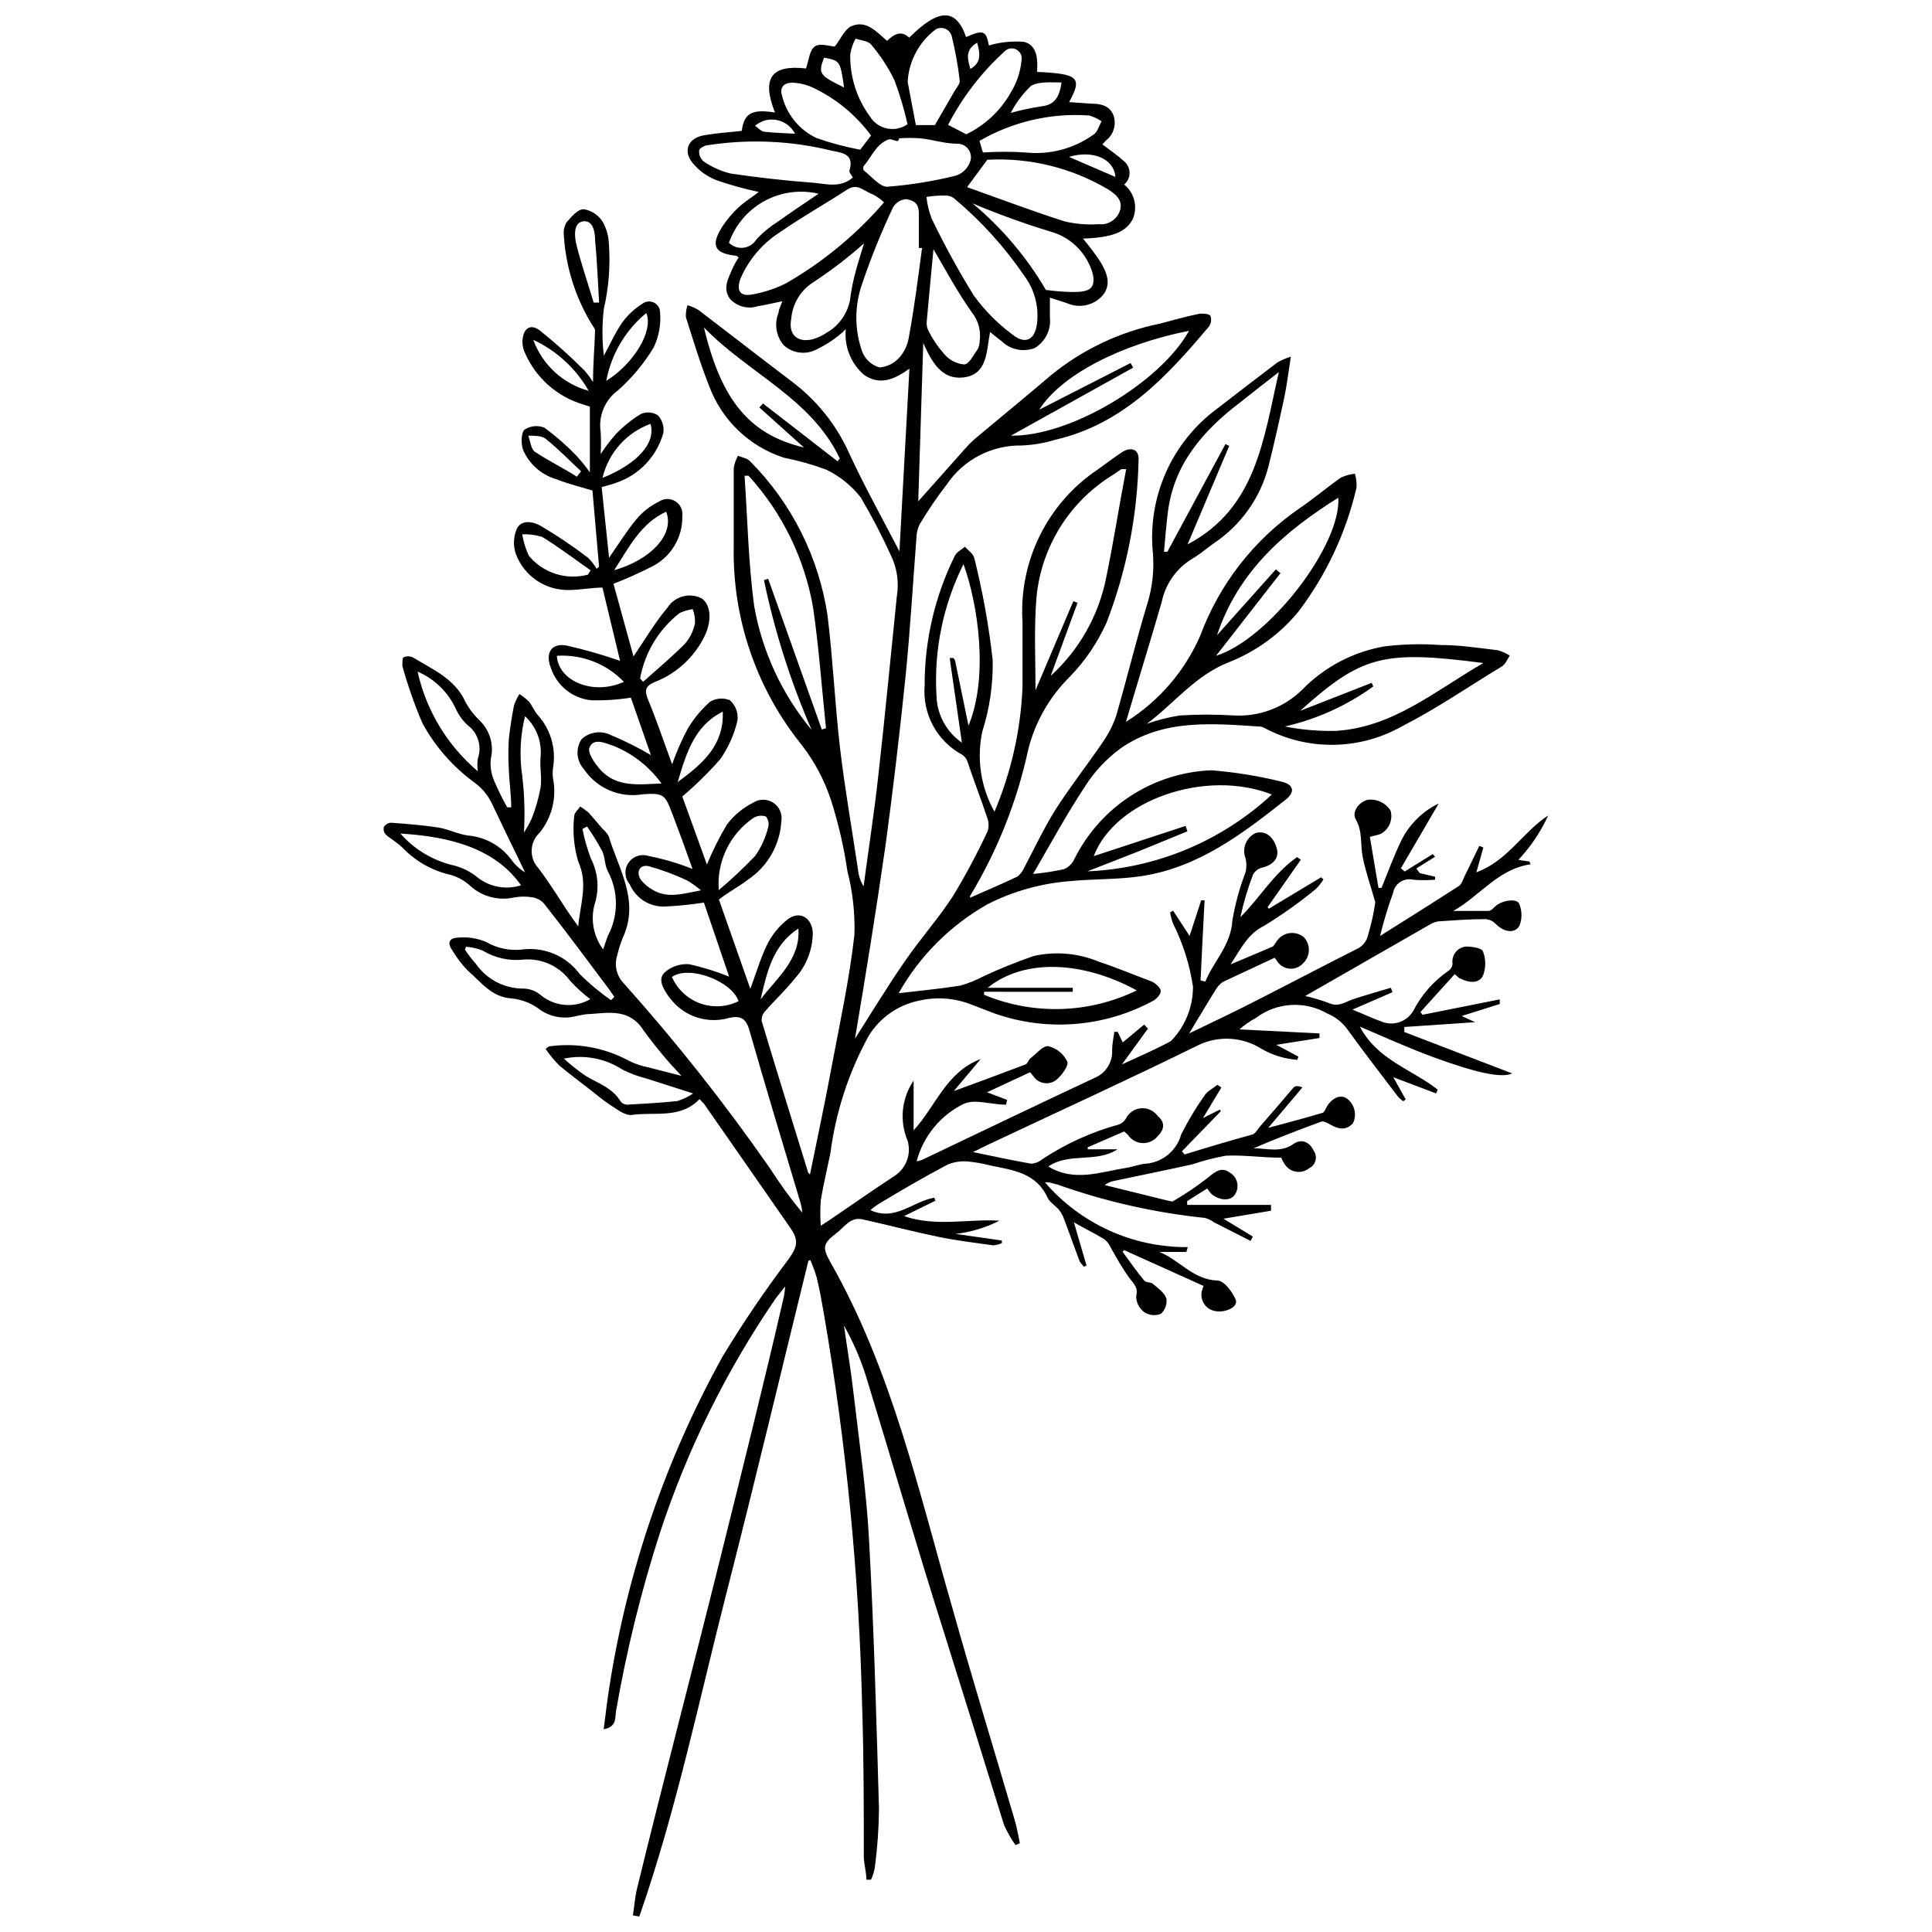 <?xml version="1.0" encoding="UTF-8"?>
<!-- Uploaded to: SVG Repo, www.svgrepo.com, Generator: SVG Repo Mixer Tools -->
<svg width="800px" height="800px" version="1.1" viewBox="144 144 512 512" xmlns="http://www.w3.org/2000/svg">
 <defs>
  <clipPath id="a">
   <path d="m245 148.09h310v503.81h-310z"/>
  </clipPath>
 </defs>
 <g clip-path="url(#a)">
  <path d="m358.23 478.12c-7.16 29.113-14.105 58.336-21.531 87.344-7.426 29.008-13.469 58.336-23.281 86.441l-1.695-0.316c0.371-2.332 0.531-4.719 1.062-6.949 7.156-29.379 14.898-58.652 22.219-88.191 5.672-22.805 11.453-45.875 16.758-68.941 0.152-0.863 0.258-1.73 0.316-2.602l-2.547 3.234h0.004c-13.078 19.098-23.379 39.953-30.602 61.945-4.996 15.473-8.895 31.281-11.668 47.305-0.316 1.695 0.316 4.242-3.289 4.879 0.531-4.031 0.953-7.742 1.539-11.402 4.797-30.688 14.957-60.289 30.02-87.453 5.367-8.867 11.191-17.453 17.445-25.719 2.332-3.289 2.758-4.984 0.477-8.273-7.637-11.031-15.273-21.957-22.91-32.934l-1.168-1.219c-5.039 5.305-11.773 3.34-17.926 4.191-1.75 0.266-3.926-1.484-5.676-2.598s-3.816-2.863-5.727-4.348c-1.91-1.484-5.305-4.031-7.902-6.203l0.004-0.008c-1.301-1.328-2.492-2.766-3.551-4.293 0 0 0.637-0.742 1.168-0.742h-0.004c7.176-0.957 14.473 0.379 20.844 3.816 1.672 0.848 3.457 1.457 5.301 1.805l8.699 2.227c-3.594-3.746-6.922-7.731-9.973-11.934-3.711-5.887-9.016-4.824-14.32-4.453-1.855 0-3.711 0.688-5.621 0.902h0.004c-2.984 0.25-5.945-0.664-8.273-2.547-2.051-1.402-4.422-2.258-6.894-2.492-5.305-0.371-8.062-4.348-11.508-7.32-1.566-1.598-2.938-3.379-4.082-5.301-1.484-2.066-1.008-3.445 1.59-3.5 2.496-0.215 5.012 0.184 7.316 1.164 2.836 1.652 6.125 2.356 9.387 2.016 2.922-0.402 5.898-0.008 8.613 1.141 2.719 1.148 5.074 3.008 6.82 5.383 2.551 2.535 5.32 4.844 8.273 6.894l0.848-0.902-1.273-1.855c-5.727-7.637-11.402-15.324-17.395-22.91-0.789-0.84-1.832-1.398-2.969-1.59-1.578-0.266-3.191-0.266-4.773 0-4.09 0.953-8.387-0.109-11.559-2.863-1.5-1.43-3.32-2.484-5.305-3.078-4.945-1.098-9.453-3.644-12.941-7.316-1.219-1.168-2.703-2.07-3.922-3.023-1.223-0.953-0.957-1.75-0.957-2.332 0.418-0.672 1.125-1.102 1.91-1.168 4.242 0.316 8.434 0.637 12.57 1.273 2.652 0.426 5.305 1.805 7.902 2.121h-0.004c4.633 0.398 8.855 2.801 11.562 6.574 0.945 1.285 2.133 2.367 3.5 3.184l-1.168-2.441c-2.598-5.305-5.305-10.926-7.848-16.281-1.02-1.93-2.449-3.613-4.188-4.93-5.801-4.188-10.586-9.625-14.004-15.91-2.094-4.918-3.867-9.965-5.301-15.113 0-0.688 0-2.016 0.266-2.281 0.801-0.391 1.742-0.391 2.543 0 5.305 3.234 11.191 5.676 13.949 11.879 0.969 1.77 2.203 3.379 3.66 4.773 2.758 2.609 3.91 6.492 3.023 10.184-0.219 2.004 0.09 4.035 0.898 5.887 1.023 2.394 2.172 4.731 3.449 7h1.062c0-3.394-0.531-6.734-0.637-10.129l-0.004-0.004c-0.156-2.613-0.156-5.234 0-7.848 0.316-3.023 0.797-6.047 1.379-9.016 0.359-1.059 0.84-2.074 1.434-3.023 0.898 0.566 1.734 1.223 2.492 1.965 0.848 1.008 1.379 2.387 2.227 3.445 3.519 3.793 5.07 9.008 4.191 14.105-0.129 0.953-0.129 1.914 0 2.867 1 5.078-0.301 10.34-3.555 14.371-2.668 2.481-2.832 6.648-0.371 9.332 3.816 4.984 6.949 10.605 10.605 15.484 0.477-5.781 2.703-11.191 0-17.184v0.004c-1.168-3.918-1.531-8.031-1.059-12.094 0-0.797 1.008-1.645 1.59-2.492 0.758 0.484 1.484 1.016 2.176 1.594 1.273 1.379 2.492 2.863 3.711 4.297v-0.004c0.664 0.551 1.223 1.215 1.645 1.965 2.652 8.805 8.324 17.184 3.711 26.992-0.586 1.484-1.066 3.008-1.43 4.559-0.84 2.551-0.23 5.352 1.59 7.32 13.953 15.574 26.934 31.992 38.875 49.16 2.598 4.082 5.449 7.996 8.535 11.723 0-0.953-0.266-1.855-0.477-2.703-4.562-15.219-9.176-30.441-13.523-45.66-0.953-3.289-2.492-3.816-5.305-3.234l0.004-0.004c-2.668 0.789-5.508 0.797-8.18 0.016s-5.062-2.312-6.883-4.418l-1.113-1.379c-1.324-1.961-2.918-4.453-0.902-6.312 1.773-1.531 4.082-2.293 6.418-2.121 3.617 0.805 7.164 1.906 10.605 3.289l-6.684-19.621c-3.512 0.559-7.051 0.91-10.605 1.059-3.945 0.039-7.523-2.305-9.066-5.938-1.363-1.586-1.504-3.887-0.344-5.629 1.16-1.742 3.336-2.496 5.328-1.848 3.984 0.789 7.891 1.941 11.668 3.445-1.59-4.508-3.394-9.492-5.305-14.477-1.91-4.984-2.066-5.781-7.953-5.305h-0.004c-2.957 0.5-5.996 0.137-8.754-1.051-2.754-1.184-5.109-3.141-6.781-5.633-2-2.199-2.242-5.484-0.586-7.953 2.113-1.922 5.191-2.344 7.742-1.059 3.656 1.52 7.199 3.293 10.609 5.301l-5.305-15.219c-3.508 0.559-7.059 0.789-10.605 0.688-4.914-0.539-9.059-3.898-10.609-8.59-1.484-3.766 0-6.574 4.031-5.941 4.848 1.09 9.629 2.453 14.32 4.086l-4.668-19.41c-2.758 0-5.676 0.582-8.59 0.637-3.094 0.117-6.148-0.738-8.73-2.453-2.578-1.711-4.551-4.195-5.641-7.094-0.754-2.223-0.637-4.644 0.316-6.789 1.273-2.387 4.297-1.805 6.312-0.637 4.297 2.547 8.434 5.305 12.516 8.434 0.887 0.867 1.652 1.848 2.277 2.918l0.637-0.582-1.75-20.152c-3.289-1.008-6.523-1.805-9.652-3.023v-0.004c-3.93-1.168-7.137-4.023-8.75-7.793-0.531-1.539-0.531-4.348 0.371-5.305 1.574-1.039 3.559-1.238 5.305-0.531 3.035 2.227 5.875 4.711 8.484 7.426 1.281 1.387 2.469 2.859 3.555 4.402v-17.395s-0.953-0.371-1.75-0.582v-0.004c-6.902-2.043-12.551-7.031-15.434-13.629-0.414-0.863-0.648-1.801-0.688-2.758 0-3.445 1.855-5.305 4.613-3.234 4.129 3.32 8.078 6.859 11.824 10.605 0.84 0.969 1.602 1.996 2.281 3.078 0-5.305 0.426-9.441 0.531-13.684 0-0.637-0.688-1.219-1.008-1.855-4.254-7.066-6.746-15.051-7.266-23.281-0.137-1.168 0.086-2.352 0.637-3.394 1.273-1.484 2.918-3.5 4.562-3.606h-0.004c2 0.301 3.785 1.414 4.934 3.074 1.094 1.816 1.715 3.875 1.805 5.992 0.43 5.816-0.016 11.664-1.328 17.344-0.496 4.121-0.496 8.289 0 12.41 1.484-2.652 2.918-5.941 4.879-8.805 1.441-1.961 3.242-3.637 5.305-4.93 0.867-0.684 2.047-0.82 3.047-0.348 1 0.473 1.648 1.469 1.672 2.574 0.27 3.207-0.316 6.426-1.695 9.332-2.57 4.258-5.769 8.105-9.492 11.402-3.449 2.523-5.207 6.754-4.562 10.977 0.113 1.961 0.113 3.926 0 5.887 1.215-1.863 2.562-3.633 4.031-5.301 1.957-2.043 4.168-3.824 6.574-5.305 1.477-0.676 3.195-0.555 4.562 0.32 1.172 1.27 1.699 3.008 1.43 4.719-1.734 6.234-6.469 11.191-12.621 13.203-1.062 0.426-2.176 0.637-3.711 1.113l1.961 18.719c2.652-3.816 4.773-7.266 7.32-10.289v0.004c1.633-1.938 3.656-3.512 5.938-4.613 1.297-0.867 2.981-0.895 4.305-0.07 1.324 0.82 2.047 2.344 1.848 3.887 0.074 2.832-0.68 5.625-2.168 8.039-1.488 2.41-3.644 4.336-6.211 5.539-3.211 1.633-6.504 3.102-9.863 4.402l5.305 19.25c2.918-4.242 5.621-8.91 9.016-12.941 1.945-3.019 5.867-4.074 9.066-2.438 2.332 1.645 2.758 5.57 0.902 9.703-2.691 5.719-7.477 10.18-13.363 12.465-2.547 1.113-2.703 2.227-1.805 4.562 2.227 5.305 4.191 11.191 6.418 17.234 1.133-3.207 2.496-6.328 4.082-9.336 1.594-2.699 3.598-5.133 5.941-7.211 1.594-0.988 3.57-1.145 5.301-0.426 1.488 1.34 2.238 3.316 2.016 5.305-0.848 3.691-2.394 7.184-4.559 10.289-3.106 3.551-6.477 6.867-10.078 9.914l6.523 18.031c1.508-3.656 3.281-7.203 5.305-10.605 1.84-2.434 4.219-4.41 6.945-5.781 1.621-1.055 3.711-1.055 5.328 0.004 1.621 1.055 2.465 2.969 2.148 4.875-0.344 6.258-3.602 11.988-8.801 15.488-2.387 1.855-5.305 3.34-7.742 5.305l8.324 23.652c1.539-4.082 2.652-8.062 4.453-11.719l0.004-0.004c1.262-2.555 3.07-4.801 5.301-6.578 3.184-2.547 6.574-0.688 6.789 3.445v0.004c-0.02 4.5-1.723 8.832-4.773 12.145-2.441 3.074-5.305 5.727-7.902 8.699v-0.004c-0.645 0.703-0.957 1.652-0.848 2.602 3.977 13.258 8.113 26.516 12.199 39.773 0 0 0 0.371 0.582 0.848 1.961-9.652 3.977-19.039 5.727-28.477 2.176-11.613 4.719-23.227 6.047-35v-0.004c0.191-5.699-0.434-11.395-1.855-16.918-0.922-6.328-2.359-12.57-4.297-18.664-1.723-5.305-4.34-10.273-7.742-14.691-12.051-14.891-18.457-33.562-18.086-52.715v-20.734c0.188-1.152 0.566-2.262 1.113-3.289 1.062 0.477 2.441 0.637 3.184 1.434 11.062 11.113 18.273 25.48 20.578 40.992 1.434 11.773 1.961 23.652 3.34 35.426 1.273 10.605 3.129 21.215 4.719 31.82 0.137 1.582 0.648 3.106 1.484 4.453 1.273-9.703 2.812-19.41 3.871-29.113 1.805-15.91 3.289-31.82 4.934-47.73 0.629-3.758 0.051-7.617-1.645-11.031-2.367-5.188-5.004-10.25-7.902-15.168-2.434-3.121-5.555-5.644-9.121-7.371-3.656-1.363-7.414-2.426-11.242-3.18-9.133-2.941-16.418-9.895-19.781-18.879-2.387-5.992-4.242-12.199-6.203-18.348v-0.004c-0.059-1.078 0.082-2.156 0.422-3.18 1.02 0.305 2 0.73 2.918 1.27 8.324 6.363 16.652 12.832 24.977 19.145 6.453 4.902 11.574 11.336 14.902 18.723 4.082 8.855 8.855 17.395 13.363 26.094l2.652-48.418c-3.977 2.863-7.902 4.562-12.09 1.59-3.457-3.019-5.234-7.527-4.773-12.094-0.594 0.629-1.23 1.215-1.91 1.75-1.801 1.438-3.758 2.664-5.832 3.66-2.82 1.484-6.266 1.062-8.645-1.062-2.09-2.371-2.644-5.723-1.434-8.645 0-0.902 0.582-1.805 1.008-3.074-2.387 0.477-4.453 1.008-6.523 1.324-2.602 0.852-5.461 0.105-7.316-1.906-2.016-2.652-0.582-5.305 0.477-7.742 0.496-1.152 1.102-2.254 1.805-3.289-0.316 0-0.426-0.426-0.582-0.426-5.781-0.582-6.949-2.652-3.871-7.582h-0.004c1.266-1.941 2.762-3.723 4.457-5.305 1.645-1.484 3.555-2.652 5.305-4.031h-0.004c-3.809-0.797-7.566-1.844-11.242-3.129-2.516-0.98-4.731-2.609-6.418-4.719-2.492-3.234-0.902-6.469 3.129-7.16 4.031-0.688 6.734-0.797 10.023-1.168 0.637-4.719 2.652-5.832 8.805-4.879-3.606-9.121-0.953-12.727 8.219-11.668 0.742-2.066 0.902-4.824 2.332-5.832 1.434-1.008 4.031 0 5.305 0 1.434-1.75 2.441-4.297 4.242-5.305 3.977-1.855 6.684 1.273 9.598 3.816 1.695-1.59 3.606-2.969 5.887-0.848 7.797-7.793 12.414-7.898 15.062-0.156 4.613-2.016 5.305-1.695 6.047 2.227 3.023-0.898 6.191-1.223 9.336-0.953 3.555 0.902 3.606 4.719 3.445 7.953 10.977 0.531 12.039 1.484 8.484 8.008l5.992 0.426c2.441 0 4.773 0.531 5.781 3.129 0.809 2.387 0.02 5.023-1.961 6.578l-1.008 1.062c2.016 1.539 4.031 2.918 5.781 4.508v-0.004c0.902 0.766 1.426 1.891 1.426 3.078 0 1.184-0.523 2.309-1.426 3.074 2.684 2.16 3.633 5.824 2.332 9.016-1.695 3.5-5.305 5.039-13.258 5.305 1.633 1.926 3.156 3.945 4.562 6.043 1.695 2.863 3.184 6.047 0.582 9.121-2.367 2.594-6.125 3.383-9.336 1.965l-4.562-1.484v5.305l0.004-0.004c0.34 3.242-1.234 6.387-4.031 8.062-3.043 1.172-6.492 0.441-8.805-1.855-0.953-0.688-1.805-1.434-3.023-2.387-1.008 5.039-0.582 11.297-7.106 12.039-5.727 0.637-8.324-4.082-10.605-9.121l-1.324 41.949 13.258-14.902v-0.004c0.883-0.902 1.824-1.754 2.809-2.543 6.363-5.305 12.832-10.605 19.039-15.91 8.391-6.871 18.328-11.586 28.957-13.734 3.445-0.902 6.894-1.91 10.605-2.652 0.902 0 2.387 0 2.758 0.582 0.352 0.941 0.211 1.992-0.371 2.812-11.137 13.258-22.805 25.879-40.676 30.016-2.926 0.898-5.957 1.414-9.016 1.539-7.906-0.129-15.344 3.738-19.781 10.285-2.613 3.391-5.023 6.93-7.211 10.609-0.555 1.121-0.844 2.356-0.852 3.606-0.953 12.199-1.645 24.344-2.863 36.488-1.539 14.957-3.289 29.91-5.305 44.812-2.492 17.395-5.305 34.684-8.113 51.387 3.977-6.258 8.219-13.207 12.781-19.887 4.562-6.684 9.176-11.719 13.207-17.926 3.344-5.527 6.387-11.227 9.121-17.078 0.383-1.117 0.383-2.328 0-3.445-1.75-5.305-3.66-10.078-5.305-15.113-0.258-0.746-0.762-1.383-1.43-1.805-3.25-1.758-5.918-4.426-7.68-7.672-1.762-3.25-2.539-6.941-2.238-10.625-0.035-11.938 2.707-23.723 8.008-34.418 0.477-1.008 1.75-1.59 2.652-2.387 0.848 0.953 2.227 1.855 2.492 2.969 2.231 8.898 3.859 17.934 4.879 27.047 0.129 6.438-0.801 12.852-2.758 18.988-1.535 7.227-0.387 14.77 3.234 21.211 4.418-10.426 6.934-21.562 7.426-32.879v-17.5c-0.984-16.023 6.606-31.367 19.941-40.305 2.176-1.539 4.297-3.184 6.469-4.613 2.176-1.434 4.562-0.902 4.348 2.121-0.305 14.738-3.176 29.309-8.484 43.062-2.387 5.32-5.691 10.188-9.758 14.371-5.34 5.277-9.137 11.918-10.977 19.195-2.953 13.727-8.168 26.863-15.434 38.875v0.477c4.191-1.855 8.434-3.66 12.57-5.621 0.746-0.617 1.344-1.398 1.75-2.281 2.758-5.305 5.305-10.605 8.273-15.379 3.926-6.152 8.434-11.879 12.516-17.871h-0.004c1.535-2.168 2.746-4.543 3.609-7.055 2.863-9.918 5.305-19.992 8.324-29.91 1.277-4.203 1.762-8.609 1.434-12.992-1.551-14.973 4.949-29.641 17.074-38.555 5.305-4.137 10.605-8.168 15.91-12.199 1.125-0.641 2.316-1.156 3.555-1.535-0.637 4.031-1.008 7.266-1.695 10.605-1.324 6.203-2.703 12.355-4.242 18.508h-0.004c-2.144 8.316-7.281 15.547-14.426 20.312-1.91 1.324-3.66 2.918-5.676 4.082h0.004c-4.211 2.504-7.172 6.66-8.168 11.457-3.074 10.605-6.363 21.215-9.492 31.82v-0.004c8.707-5.441 15.566-13.391 19.676-22.801 5.047-13.617 14.152-25.355 26.09-33.625 3.871-2.598 7.426-5.676 11.242-8.324 1.16-0.535 2.394-0.875 3.66-1.008 0.371 1.199 0.516 2.457 0.426 3.711-2.762 11.902-8 23.09-15.379 32.828-4.875 5.926-11.168 10.523-18.297 13.363-8.961 3.445-14.582 10.926-21.902 16.387 2.856-1.02 5.805-1.766 8.805-2.227 4.731-0.293 9.477-0.293 14.211 0 6.707 0.395 13.27-2.051 18.086-6.734 5.883-6.059 13.527-10.105 21.848-11.562 4.926-0.602 9.898-0.727 14.848-0.371 5.305 0 10.129 0.797 15.168 1.379 1.145 0.309 2.238 0.793 3.234 1.434-0.637 0.953-1.113 2.227-2.016 2.812-8.75 5.305-17.289 11.191-26.516 15.91v-0.004c-11.297 6.41-25.094 6.57-36.539 0.426-0.277-0.16-0.582-0.27-0.902-0.32-12.781-0.848-25.828-2.121-37.121 5.727v0.004c-3.75 2.738-6.953 6.156-9.441 10.074-4.824 7.266-9.016 15.008-13.789 23.227v0.004c2.766-0.254 5.512-0.676 8.223-1.273 1.195-0.523 2.16-1.465 2.703-2.652 3.379-6.816 8.531-12.602 14.914-16.742 6.379-4.144 13.758-6.492 21.359-6.805 6.223 0.488 12.395 1.48 18.457 2.969 3.394 0.742 3.926 2.703 1.273 4.824-11.402 9.016-23.016 17.871-37.918 20.207-6.312 1.008-12.832 0.742-19.25 1.379-7.598 0.582-15.004 2.656-21.797 6.102-9.867 5.57-18.027 13.73-23.602 23.598 5.305-0.637 10.605-1.113 16.336-2.016 2.188-0.613 4.305-1.469 6.309-2.547 4.293-1.988 8.684-3.758 13.152-5.301 5.746-1.289 11.746-0.773 17.184 1.484 4.824 1.59 9.492 3.555 14.16 5.305 1.008 0.477 2.332 1.695 2.332 2.547 0 0.848-1.219 2.176-2.227 2.652v-0.004c-12.871 6.914-28.062 8.086-41.844 3.234l-5.676-2.176 0.004 0.004c-4.512-1.887-9.5-2.312-14.266-1.223-5.586 1.129-10.449 4.527-13.418 9.387-5.285 9.637-8.723 20.18-10.129 31.078-0.848 4.137-1.855 8.273-2.547 12.461v0.004c-0.164 2.238-0.164 4.492 0 6.734l2.441-1.59c5.781-3.926 11.508-7.953 17.34-11.773v-0.004c2.938-2.043 4.242-5.738 3.234-9.172-2.215-5.231-1.617-11.227 1.59-15.91v13.152c5.941-6.418 8.59-15.434 17.766-18.879l-7.106 8.484c6.258-2.281 12.57-4.613 18.828-7 0.637 0 0.902-1.219 1.484-1.695 1.59-1.219 3.394-3.445 4.773-3.184 2.188 0.543 4.019 2.043 4.984 4.082 0.426 1.113-1.484 3.66-2.969 4.879-0.93 0.703-2.109 0.988-3.254 0.789-1.148-0.203-2.16-0.871-2.793-1.848l-0.848-1.008-11.402 5.305 5.305 2.016-0.266 1.273c-2.441 0-4.879-0.582-7.371-0.742v-0.004c-1.277-0.145-2.566 0.02-3.766 0.477-6.211 3.023-10.801 8.598-12.57 15.273 0.488-0.07 0.969-0.195 1.434-0.371 15.273-7.266 30.547-14.637 45.875-21.797h-0.004c2.875-1.238 4.676-4.137 4.508-7.266 0-1.645 0.371-3.234 0.582-4.879h0.902l1.324 2.812 5.676-4.723 1.008 1.062-6.894 9.492c4.879-2.281 9.07-4.031 12.992-6.203h0.004c3.762-3.856 5.856-9.039 5.832-14.426-0.871-5.832-2.66-11.488-5.305-16.758-0.352-0.941-0.602-1.922-0.742-2.918l0.797-0.426 4.348 6.684 3.074-9.441h0.902c-0.371 7.106-0.742 14.16-1.062 21.215l1.273 0.316c2.121-5.305 6.789-9.598 7.16-16.227h0.004c0.727-4.312 1.879-8.539 3.445-12.621 0.34-1.285 0.34-2.637 0-3.926-0.926-2.547 0.219-5.383 2.652-6.574 2.598-0.797 4.879 0.902 5.727 4.297 0.531 2.332-1.008 4.137-3.871 4.824-1.008 0.246-1.883 0.875-2.441 1.75-1.426 3.707-2.559 7.519-3.391 11.402 5.305-5.305 8.855-11.613 15.008-15.91l1.008 0.688-8.805 12.57 0.316 0.426 13.84-8.324 0.637 0.531 0.004-0.004c-0.578 0.98-1.293 1.875-2.121 2.652-4.301 3.527-8.836 6.75-13.578 9.652-4.402 2.176-6.098 5.992-8.91 10.234 4.137-1.75 7.531-3.129 10.871-4.613 0.477 0 0.848-0.848 1.219-1.324l0.004-0.004c0.742-1.246 2-2.102 3.438-2.328 1.434-0.227 2.898 0.203 3.984 1.164 1.734 1.973 1.617 4.957-0.262 6.789-0.934 1.055-2.32 1.598-3.719 1.449-1.402-0.148-2.644-0.965-3.336-2.195l-0.531-0.688-13.523 6.312c-0.727 0.414-1.344 0.996-1.801 1.695-2.332 3.711-4.562 7.477-7.32 12.039 5.676-2.758 10.605-5.039 15.484-7.531 9.652-4.879 19.199-9.918 28.852-14.797 1.648-0.711 2.824-2.207 3.129-3.977 0.836-2.777 1.457-5.613 1.855-8.484-1.113-3.977-2.547-7.953-3.34-11.984-0.637-3.234 0-6.629-1.75-9.812-1.273-1.961 0.582-4.613 2.969-5.305 2.422-0.348 4.828 0.75 6.152 2.812 0.723 2.422-0.363 5.019-2.598 6.203-0.742 0.316-1.59 0.426-2.863 0.797 0.742 4.562 1.539 9.016 2.281 13.523h0.797c1.75-4.242 3.289-8.539 5.305-12.676h-0.004c2.133-4.231 5.598-7.641 9.863-9.703l-10.023 17.184 1.008 0.848 7.426-4.613 0.637 0.688-4.984 3.129 0.902 1.219 4.082 0.953v0.797h-0.004c-1.941 0.16-3.891 0.16-5.832 0-1.172-0.281-2.406-0.062-3.41 0.602-1.008 0.66-1.691 1.711-1.895 2.898-1.359 3.734-2.508 7.543-3.445 11.402 7-4.402 13.949-8.75 20.844-13.207 0.848-0.531 1.168-1.91 1.695-2.918l3.766-7.742 1.062 0.426-1.855 6.574c8.219-2.969 12.25-10.605 19.039-15.062l-0.004 0.004c-1.977 4.328-4.644 8.305-7.902 11.773l2.918 0.426 0.316 0.742c-8.59 1.219-13.418 8.379-20.469 12.355h9.332c0.688 0 1.324-0.797 1.91-1.324 1.91-1.59 5.727-2.066 6.258-0.477 0.746 1.852 0.746 3.926 0 5.777-1.324 2.176-4.191 1.59-6.258-0.531v0.004c-0.727-0.758-1.711-1.211-2.758-1.273-4.137 0-8.273 0.316-12.355 0.582-0.73 0.086-1.434 0.32-2.07 0.691l-33.305 19.09c2.16 0.5 4.285 1.137 6.363 1.91 2.547 1.168 4.402-0.477 6.523-1.113 3.234-1.062 6.523-2.016 9.812-2.969l0.426 1.168-10.605 4.613c2.863 1.168 5.305 2.332 8.008 3.289l-0.004-0.004c3.066 1.105 6.484-0.148 8.117-2.969 2.188-4.25 5.394-7.894 9.332-10.609 0.633-0.434 1.027-1.141 1.059-1.906-0.148-1.074 0.148-2.16 0.816-3.012 0.672-0.852 1.66-1.391 2.738-1.496 1.539 0 4.191 0.371 4.508 1.273 0.82 2.078 0.82 4.391 0 6.469-1.062 2.121-3.766 1.91-5.941 0.742-0.371 0-0.688-0.531-1.539-1.168l-9.066 10.023 0.531 0.742 20.469-4.082v1.219l-10.078 3.184 3.555 1.645-18.77 1.27v1.324l28.586 10.977c-2.703 1.273-9.07 0-20.578-4.191-6.629-2.441-13.047-5.305-19.781-8.219 4.562 8.805 13.734 11.297 20.629 16.707l-0.426 1.008-11.348-4.297 3.289 5.887-0.637 0.477v0.004c-0.555-0.371-1.055-0.816-1.484-1.324-4.453-5.887-9.016-11.719-13.312-17.711v-0.004c-1.344-1.859-3.18-3.312-5.305-4.188-2.926-1.699-6.289-2.492-9.668-2.285-3.379 0.207-6.617 1.41-9.316 3.449-1.562 0.84-3.019 1.852-4.348 3.023l21.215 1.062v1.219l-11.453 1.805 5.887 3.129-0.316 0.848h-0.008c-3.301-0.242-6.508-1.223-9.387-2.863-4.992-3.203-11.277-3.625-16.652-1.113-18.508 9.121-37.121 17.605-56.004 26.516l-3.871 1.91c5.57 1.168 10.605 2.227 15.379 3.074h0.004c1.047-0.059 2.051-0.449 2.863-1.113 6.266-4.164 13.16-7.297 20.418-9.281 0.742-0.289 1.375-0.812 1.801-1.484 0.75-1.586 2.285-2.652 4.031-2.809 1.746-0.152 3.441 0.637 4.457 2.066 2.121 1.805 1.645 3.66 0 5.305-0.969 1.23-2.469 1.922-4.035 1.859-1.562-0.062-3.004-0.875-3.867-2.18l-1.008-0.902-9.652 4.191v0.531h7.902c-5.676 3.711-12.781 0.742-18.348 4.562 6.894 4.191 13.789 1.434 20.629 0.371 1.75-0.266 3.5-1.008 5.305-1.113l-0.004-0.004c4.406-0.395 8.105-3.481 9.281-7.742 1.77-3.547 3.809-6.949 6.098-10.184 0.742-1.273 2.332-2.016 3.5-2.969l1.062 0.688-4.879 8.113 4.453-2.227 0.266 0.426-10.289 10.605 0.688 0.848c5.992-1.855 12.039-3.66 18.031-5.305 0.742-0.266 1.219-1.219 1.75-1.855 3.074-3.5 6.047-7 9.121-10.605 0.426-0.426 1.219-0.477 2.332 0l-9.062 10.715c5.305-1.434 9.758-2.598 14.211-3.926 0.582 0 1.008-1.168 1.379-1.805 1.434-2.332 3.711-3.184 5.305-2.016v0.004c1.988 1.512 2.648 4.207 1.59 6.469-1.805 2.066-3.871 1.645-5.992 0.426-0.742-0.426-1.805-1.008-2.441-0.797-5.992 2.176-11.984 4.508-17.926 7.055 3.555 0 7.16 1.273 10.605-1.168 2.066-1.434 4.242-0.531 5.305 1.805h0.004c0.543 0.754 0.723 1.715 0.488 2.617-0.238 0.906-0.863 1.656-1.711 2.047-1.832 1.465-4.492 1.23-6.043-0.527-0.551-0.695-1-1.461-1.328-2.281-4.934 0-9.812-0.742-14.637-0.531-3.004 0.535-5.965 1.297-8.855 2.281-6.894 1.539-13.84 2.918-20.789 4.402-0.91 0.16-1.766 0.543-2.492 1.113l17.023 4.191c0.371 0 0.902 0.316 1.219 0v-0.004c3.223-1.863 6.305-3.953 9.227-6.258 1.91-1.59 3.606-2.863 5.781-1.168v0.004c0.922 0.566 1.578 1.48 1.828 2.535 0.25 1.055 0.066 2.164-0.5 3.086-1.113 1.91-4.031 1.805-6.258 0-0.434-0.461-0.82-0.961-1.168-1.484l-5.305 3.34v1.008h22.219v1.539l-12.621 2.121 7.797 4.719-0.582 1.168-9.703-4.934h-0.004c-0.727-0.547-1.555-0.941-2.438-1.168-13.277-1.379-26.344-4.336-38.926-8.801l-2.441-0.637h-1.008c9.484 11.016 23.332 17.301 37.867 17.18l-0.371 1.273h-7.16c5.305 2.121 8.961 7.371 15.379 7.582 1.75 0 3.926 2.969 4.824 4.984 0.902 2.016-2.758 3.606-5.305 3.129l0.004 0.004c-1.207-0.18-2.289-0.852-2.984-1.855-0.691-1.008-0.938-2.254-0.676-3.449 0.129-0.469 0.289-0.93 0.48-1.379l-21.055-9.492-0.426 0.426c1.91 2.547 3.766 5.305 5.781 7.691 0.477 0.531 1.695 0.316 2.227 0.797 1.379 1.168 3.074 2.332 3.606 3.871v-0.004c0.242 1.516-0.297 3.051-1.43 4.082-1.426 0.594-3.047 0.457-4.348-0.371-1.391-0.988-2.223-2.586-2.231-4.293 0.582-2.227-0.531-3.184-1.645-4.613-2.016-2.758-3.711-5.781-5.305-8.645l0.004-0.004c-0.363-0.727-0.891-1.363-1.539-1.855-2.492-1.539-5.305-2.863-8.008-4.453l3.34 11.453-0.688 0.316c-0.371-0.531-0.953-0.953-1.168-1.539-1.379-3.606-2.652-7.32-4.031-10.926v0.004c-0.316-0.961-0.801-1.855-1.43-2.648-0.953-1.113-2.441-1.961-3.023-3.234-3.023-6.574-9.227-7.266-15.168-8.484v-0.004c-1.949-0.512-3.934-0.867-5.938-1.059-1.809-0.156-3.625 0.117-5.305 0.793-6.258 3.289-12.41 6.894-18.562 10.605v0.004c-0.688 0.445-1.344 0.941-1.961 1.484 6.523 3.074 11.297-2.332 16.918-3.289l0.316 0.797-8.324 4.082c8.484 2.918 16.918 0.688 25.297 1.219-3.637 1.84-7.57 3.023-11.617 3.5l12.25 1.75v0.688l0.004 0.004c-0.738 0.336-1.527 0.535-2.336 0.582-4.879-0.688-9.812-1.273-14.637-2.281-6.684-1.379-13.312-3.129-19.992-4.613-3.184-0.688-4.719 2.016-6.734 3.555-3.606 2.758-4.031 3.766-1.805 7.691 16.281 28.586 23.336 60.352 32.297 91.43 5.305 18.934 11.137 37.812 16.652 56.691 0.582 1.961 0.902 3.977 1.324 5.992l-1.168 0.477 0.004-0.004c-1.172-1.668-2.184-3.441-3.023-5.301-5.305-17.129-10.605-34.102-15.91-51.02-7.16-22.539-13.734-45.234-20.684-67.934-1.473-4.66-3.43-9.16-5.832-13.418 0.848 6.047 1.855 11.984 2.547 18.031 1.484 12.832 3.394 25.668 4.082 38.555 1.324 23.812 1.961 47.73 2.652 71.539v0.004c-0.055 5.195-0.426 10.387-1.113 15.539-0.191 1.102-0.531 2.172-1.008 3.18h-1.219c0-2.016-0.637-4.031-0.688-6.047 0-13.152 0-26.516-0.426-39.457l-0.004 0.004c-0.797-34.992-4.184-69.879-10.129-104.37-0.582-3.234-1.113-6.469-1.91-9.652v0.004c-0.461-1.594-1.027-3.152-1.695-4.668zm60.191-151.2c3.445-8.062 6.734-15.91 10.023-23.598l1.113 0.426-7.106 19.355c7.551-6.867 12.699-15.977 14.691-25.984 1.961-9.492 3.445-19.145 5.305-28.797h-1.273l-2.332 1.59h-0.004c-11.402 7.016-18.863 18.969-20.152 32.297-0.688 8.168-0.266 16.227-0.266 24.711zm-76.047-56.848h-1.062c0.797 11.508 1.008 23.121 2.547 34.523 2.133 12.078 7.379 23.395 15.219 32.828-5.547-12.758-9.777-26.051-12.621-39.672l1.113-0.371 14.211 39.934 1.113-0.316c-1.113-10.605-1.855-21.215-3.394-31.82h0.004c-2.238-13.098-8.184-25.281-17.129-35.105zm45.98-60.352h-0.848v-9.176c0-3.023-1.75-3.445-3.289-3.766-1.477 0.074-2.816 0.895-3.555 2.176-3.09 6.519-5.801 13.211-8.113 20.047-2.148 5.926-2.148 12.418 0 18.348 0.824 1.969 2.504 3.453 4.559 4.031 2.055-0.184 3.953-1.152 5.305-2.707 1.293-1.504 2.137-3.34 2.441-5.301 1.484-8.008 2.438-15.805 3.5-23.652zm70.371 78.539c18.191-9.547 20.098-27.844 24.184-45.66-3.66 2.863-6.84 5.305-10.078 7.902-9.918 7.531-17.766 16.387-19.355 29.379-0.426 3.445-0.688 6.894-1.008 10.34h0.902l15.379-28.531 1.008 0.477zm22.328 66.289c-17.555-6.894-41.578 1.484-47.199 16.336l24.344-8.008 0.477 1.434-12.941 5.305-13.578 5.305 0.004-0.004c18.203-0.75 35.539-7.973 48.895-20.363zm-91.535-158.35c0.207 1.961 0.672 3.887 1.379 5.727 3.367 7 7.102 13.812 11.191 20.418 2.856 3.926 6.285 7.394 10.184 10.289 3.555 2.863 6.098 1.379 6.574-3.184 0.465-4.422-0.766-8.859-3.445-12.41-5.133-7.535-11.273-14.332-18.246-20.203-0.613-0.598-1.422-0.953-2.277-1.008-1.645 0-3.289 0-5.359 0.371zm99.012 136.19 18.984-7.426 0.426 0.953c-7.019 5.074-14.992 8.684-23.438 10.609 4.469 0.883 9.02 1.277 13.574 1.164 15.113-0.953 26.25-10.605 39.031-17.977-26.781-3.5-32.242-1.91-48.578 12.676zm-110.25-134.76c-0.891-0.836-1.887-1.551-2.969-2.121-2.227-0.688-3.977-3.129-6.789-1.273-5.832 3.816-11.934 7.211-17.66 11.191-4.695 2.961-8.391 7.269-10.605 12.355-1.273 3.445 0 4.934 3.445 4.191 3.004-0.562 5.914-1.547 8.645-2.918 9.789-5.629 18.559-12.875 25.934-21.426zm22.008-4.031c8.961 3.184 17.34 6.363 25.828 9.07 2.969 0.703 6.027 0.953 9.07 0.742 2.551 0.285 4.941-1.301 5.672-3.766 0.742-2.758-1.434-4.348-3.394-5.57v0.004c-9.613-5.652-20.68-8.348-31.82-7.742zm65.973 124.2c13.949-4.348 33.199-29.273 32.402-41.895-14.105 8.805-26.516 19.465-32.137 36.434l15.59-17.449 1.219 1.008zm-96.254-126.75c-0.266-0.582-1.008-1.324-0.902-1.805 1.324-4.402-1.75-4.719-4.668-5.305l0.004 0.004c-10.703-2.641-21.824-3.144-32.723-1.488-0.902 0-2.387 0.848-2.441 1.434h0.004c-0.102 1.113 0.355 2.203 1.219 2.918 2.16 1.477 4.566 2.555 7.106 3.18 7.106 1.062 14.266 1.855 21.215 2.387 3.816 0.215 7.637 1.699 11.188-1.324zm41.898 68.41c15.645 0.266 39.617-14.105 47.199-27.789-18.242 3.606-33.992 11.828-39.668 20.895l24.184-12.355 0.688 1.219zm-11.246 76.844c5.305-12.727 2.652-31.82-1.324-42.797-5.402 10.805-7.871 22.84-7.16 34.898 0.137 4.973 2.641 9.582 6.734 12.406-1.113-7.582-2.176-15.008-3.234-22.434h0.953s0.426 0.426 0.477 0.688zm-70.109-105.53c4.508 18.934 11.828 28.371 26.516 31.82l-11.828-10.605 0.953-1.062 19.781 15.328 0.582-0.742c-7.578-16.02-24.176-22.488-36.004-34.738zm51.762-50.117-0.316 0.742c-0.848 0-1.855-0.688-2.547-0.426-3.289 1.219-4.453 4.613-6.574 7.055h-0.004c-0.145 0.355-0.145 0.758 0 1.113 2.066 1.539 4.297 4.453 6.312 4.348 6.152-0.484 12.254-1.477 18.242-2.969 1.824-0.641 3.227-2.121 3.766-3.977 0.285-1.086 0.043-2.242-0.66-3.121-0.699-0.875-1.77-1.371-2.894-1.336-3.289 0-6.523-1.113-9.812-1.434l0.004 0.004c-1.891-0.133-3.785-0.133-5.676 0zm39.031 40.199c2.199 0.305 4.41 0.48 6.629 0.531 1.91 0 4.348 0 5.305-1.324 0.953-1.324 0.426-3.66-0.316-5.305l-0.004-0.004c-1.871-4.613-5.797-8.09-10.605-9.387-7-2.137-13.887-4.629-20.629-7.477 7.766 6.473 14.352 14.242 19.461 22.965zm-16.547 185.98v0.797c13.031 5.43 27.77 5.008 40.465-1.168-14.531-7.902-29.965-8.434-39.508-0.688h22.539v1.062zm-13.047-229.68c1.961-3.394 3.66-6.258 5.305-9.176 0.531-0.848 1.434-1.855 1.273-2.703-0.449-3.875-1.141-7.719-2.07-11.508-0.176-0.91-0.773-1.684-1.609-2.082-0.84-0.398-1.816-0.371-2.633 0.066-4.418 3.301-7.152 8.387-7.477 13.895 0.688 3.816 1.434 7.582 2.176 11.508zm-0.371 32.879c-0.582 6.203-1.219 12.781-1.805 19.41h0.004c-0.039 0.812 0.145 1.617 0.531 2.332 1.094 2.168 2.465 4.184 4.082 5.996 1.316 1.609 3.231 2.625 5.305 2.809 1.324 0 2.547-2.598 3.66-4.137h-0.004c0.297-0.668 0.461-1.391 0.48-2.121 0.375-2.688-0.375-5.41-2.07-7.531-3.926-5.516-7.055-11.453-10.184-16.758zm-18.402-1.539c-4.164 3.711-8.598 7.113-13.258 10.184-3.492 2.141-5.742 5.832-6.043 9.918-0.797 4.137 1.75 6.312 5.727 5.305 1.32-0.391 2.574-0.98 3.711-1.75 3.211-1.852 5.457-5.008 6.152-8.645 0.582-5.305 2.281-10.289 3.711-15.012zm1.859-28.582c-4.047-5.5-9.406-9.895-15.594-12.781-1.672-0.742-3.473-1.156-5.301-1.219-2.066 0-3.34 1.168-2.758 3.184v-0.004c1.129 5.012 4.488 9.23 9.121 11.457 3.801 1.348 7.699 2.394 11.668 3.129zm9.703-2.863c-0.891-4.004-2.062-7.938-3.5-11.773-1.648-3.391-3.715-6.562-6.152-9.441-0.797-1.008-2.703-1.113-4.137-1.59-0.742 1.309-1.227 2.75-1.43 4.242-0.094 5.93 1.77 11.727 5.301 16.492 1.027 1.613 2.672 2.731 4.547 3.094 1.879 0.359 3.82-0.066 5.371-1.184zm19.941 7.371c3.812-0.266 7.641-0.266 11.453 0 6.316 0.652 12.656-1.027 17.82-4.723 1.062-0.582 1.484-2.332 2.176-3.555v0.004c-1.012-0.684-2.121-1.203-3.289-1.539-10.145-0.715-20.266 1.633-29.062 6.734zm-136.98 210.48-0.266 0.797c0.867 1.305 1.824 2.543 2.863 3.711 2.891 4.172 7.656 6.633 12.73 6.578 1.684 0.055 3.293 0.691 4.559 1.801 3.723 3.004 8.91 3.402 13.047 1.008-1.906-1.445-3.684-3.062-5.305-4.824-2.844-3.891-7.496-6.035-12.301-5.676-3.809 0.441-7.652-0.398-10.926-2.387-1.406-0.559-2.891-0.898-4.402-1.008zm132.58-215.31c4.992-2.41 9.121-6.297 11.828-11.137 1.574-2.574 2.539-5.477 2.809-8.484 0.227-1.18-0.371-2.363-1.453-2.883-1.078-0.523-2.375-0.254-3.16 0.656-6.062 5.519-11.09 12.074-14.848 19.355zm-106.65 244.96c1.836 1.668 3.785 3.211 5.832 4.617 3.34 1.961 7.16 3.184 9.281 6.84 0.422 0.461 1.02 0.73 1.645 0.742 4.453-0.266 8.91-0.477 13.312-0.953 1.488-0.465 2.898-1.145 4.188-2.016l-12.25-3.926c-2.234-0.562-4.402-1.363-6.469-2.387-4.586-2.996-10.18-4.047-15.539-2.918zm-11.348-45.926c-8.008-11.508-22.965-13.098-31.98-13.734 3.531 4.031 8.184 6.91 13.363 8.273 2.676 0.551 5.172 1.754 7.266 3.5 3.242 2.461 7.473 3.191 11.352 1.961zm-11.457-30.227c-0.152-1.109-0.152-2.234 0-3.34 1.137-3.188 0.086-6.746-2.598-8.805-1.348-1.195-2.434-2.66-3.184-4.297-2.027-4.477-5.66-8.035-10.18-9.969 2.293 10.309 7.898 19.586 15.961 26.41zm66.555-140.06c1.004 0.992 2.398 1.477 3.797 1.32 1.402-0.152 2.656-0.93 3.418-2.117 1.633-1.805 3.508-3.375 5.566-4.668 3.555-2.547 7.211-4.984 10.977-7.531l0.004 0.004c-4.867-1.148-9.984-0.457-14.371 1.941-4.387 2.398-7.731 6.336-9.391 11.051zm-2.703 171.56c3.379-2.848 6.602-5.875 9.652-9.066 1.562-2.238 2.711-4.734 3.394-7.371 0.34-1.051 0.145-2.203-0.531-3.078-1.074-0.359-2.25-0.242-3.234 0.32-3.106 2.094-5.598 4.973-7.227 8.348-1.633 3.371-2.34 7.113-2.055 10.848zm-30.707 15.91c0.582-1.645 0.902-2.758 1.324-3.816h0.004c2.836-5.34 2.836-11.738 0-17.078-0.848-1.484-0.688-3.555-1.484-5.305-1.211-2.269-2.559-4.465-4.031-6.574l-1.219 0.637c0.508 2.676 1.254 5.301 2.227 7.848 1.945 3.793 2.289 8.203 0.953 12.25-1.102 4.199-0.18 8.672 2.492 12.094zm-21.215-30.758h0.004c0.895-1.293 1.676-2.656 2.332-4.086 1.078-2.703 1.879-5.512 2.387-8.379 0.371-2.652-0.316-5.305 0-8.168v0.004c0.328-3.984-1.199-7.898-4.137-10.609-1.277 5.168-1.531 10.539-0.742 15.805 0.609 5.141 0.75 10.32 0.426 15.484zm36.699-13.469 0.004-0.004c-3.211-4.43-7.602-7.867-12.676-9.914-2.121-0.688-5.305-2.281-6.363 0.477-0.582 1.379 1.484 4.297 2.969 5.941 4.297 4.613 9.969 3.816 16.121 3.551zm-5.676-27.844 0.848 0.953c3.766-3.34 7.582-6.574 11.137-10.129h0.004c1.285-1.527 2.18-3.348 2.598-5.305 0.086-1.297-0.113-2.602-0.582-3.816-1.191 0.16-2.356 0.5-3.445 1.008-5.523 4.285-9.262 10.465-10.5 17.34zm-13.734-27.523 0.688-1.062c-4.242-2.969-8.434-6.152-12.832-8.855h0.004c-1.715-0.535-3.512-0.766-5.305-0.691 0.316 1.965 0.902 3.875 1.75 5.676 1.867 2.258 4.348 3.934 7.141 4.816 2.793 0.883 5.785 0.941 8.609 0.168zm22.223 106.7c1.43 3.25 4.125 5.773 7.457 6.984 3.336 1.215 7.023 1.008 10.203-0.566-1.801-5.356-13.152-9.652-17.66-6.418zm-12.727-78.223c-4.621-4.797-11.117-7.32-17.766-6.894 0.371 6.734 9.703 10.609 17.766 6.894zm26.094 7.953c-7.266 3.711-9.492 10.605-11.828 18.613 6.945-5.086 12.25-9.914 11.934-18.609zm-28.797-37.492c9.758-2.703 16.281-9.598 13.895-15.539-6.789 3.129-9.867 9.492-13.789 15.539zm-5.305-70.957h1.434c-0.316-5.305-0.531-11.082-1.062-16.598 0-2.066-0.531-5.305-3.184-4.934-2.652 0.371-2.281 4.082-1.75 6.258 1.273 5.039 3.023 10.129 4.562 15.273zm2.332 46.457c9.281-3.711 14.211-9.281 12.727-14.32h0.004c-6.387 2.324-11.172 7.707-12.73 14.32zm26.094 109.3c-1.156-0.992-2.398-1.879-3.715-2.652-3.281-1.535-6.688-2.797-10.18-3.766-2.387-0.477-3.445 1.645-1.961 3.711h-0.004c0.867 1.062 1.93 1.945 3.129 2.602 3.875 2.332 7.902 1.008 12.73 0.105zm-25.086-135.02c7.32-4.562 12.57-13.258 10.605-17.977-5.539 4.559-9.293 10.926-10.605 17.977zm40.887 163.92c4.348-5.727 10.605-10.605 10.023-18.773-6.84 4.406-8.324 11.617-10.02 18.777zm-48.684-138.52 1.113-1.434c-3.129-2.918-6.152-6.047-9.492-8.699-1.059-0.738-2.969-0.738-4.508-0.738 0.582 1.484 0.688 3.555 1.805 4.297 3.5 2.332 7.637 4.348 11.082 6.574zm128.45-104.47c-2.918 0-6.152-0.316-8.168 0.953h0.004c-2.141 2.066-3.934 4.469-5.305 7.109 2.703-0.746 5.449-1.332 8.219-1.75 3.289-0.371 4.668-2.281 5.25-6.312zm-140 68.199c2.414 6.625 7.891 11.664 14.688 13.523-3.379-5.918-8.512-10.645-14.688-13.523zm154.27-43.168c-0.371-4.879-6.098-7.211-12.305-5.305zm-71.91-23.707c-1.008-7.055-1.062-7.106-5.305-7.902-1.645 4.297-1.164 4.723 5.305 7.902zm-12.992 12.254c-1.547-2.988-5.008-4.441-8.223-3.449-0.855 0.316-1.664 0.766-2.387 1.328 0.797 0.531 1.539 1.434 2.387 1.59 2.812 0.316 5.305 0.371 8.223 0.531zm48.258-24.129c-3.394 2.016-2.441 4.453-1.805 6.949 2.918-1.594 2.652-3.981 1.805-6.953z"/>
 </g>
</svg>